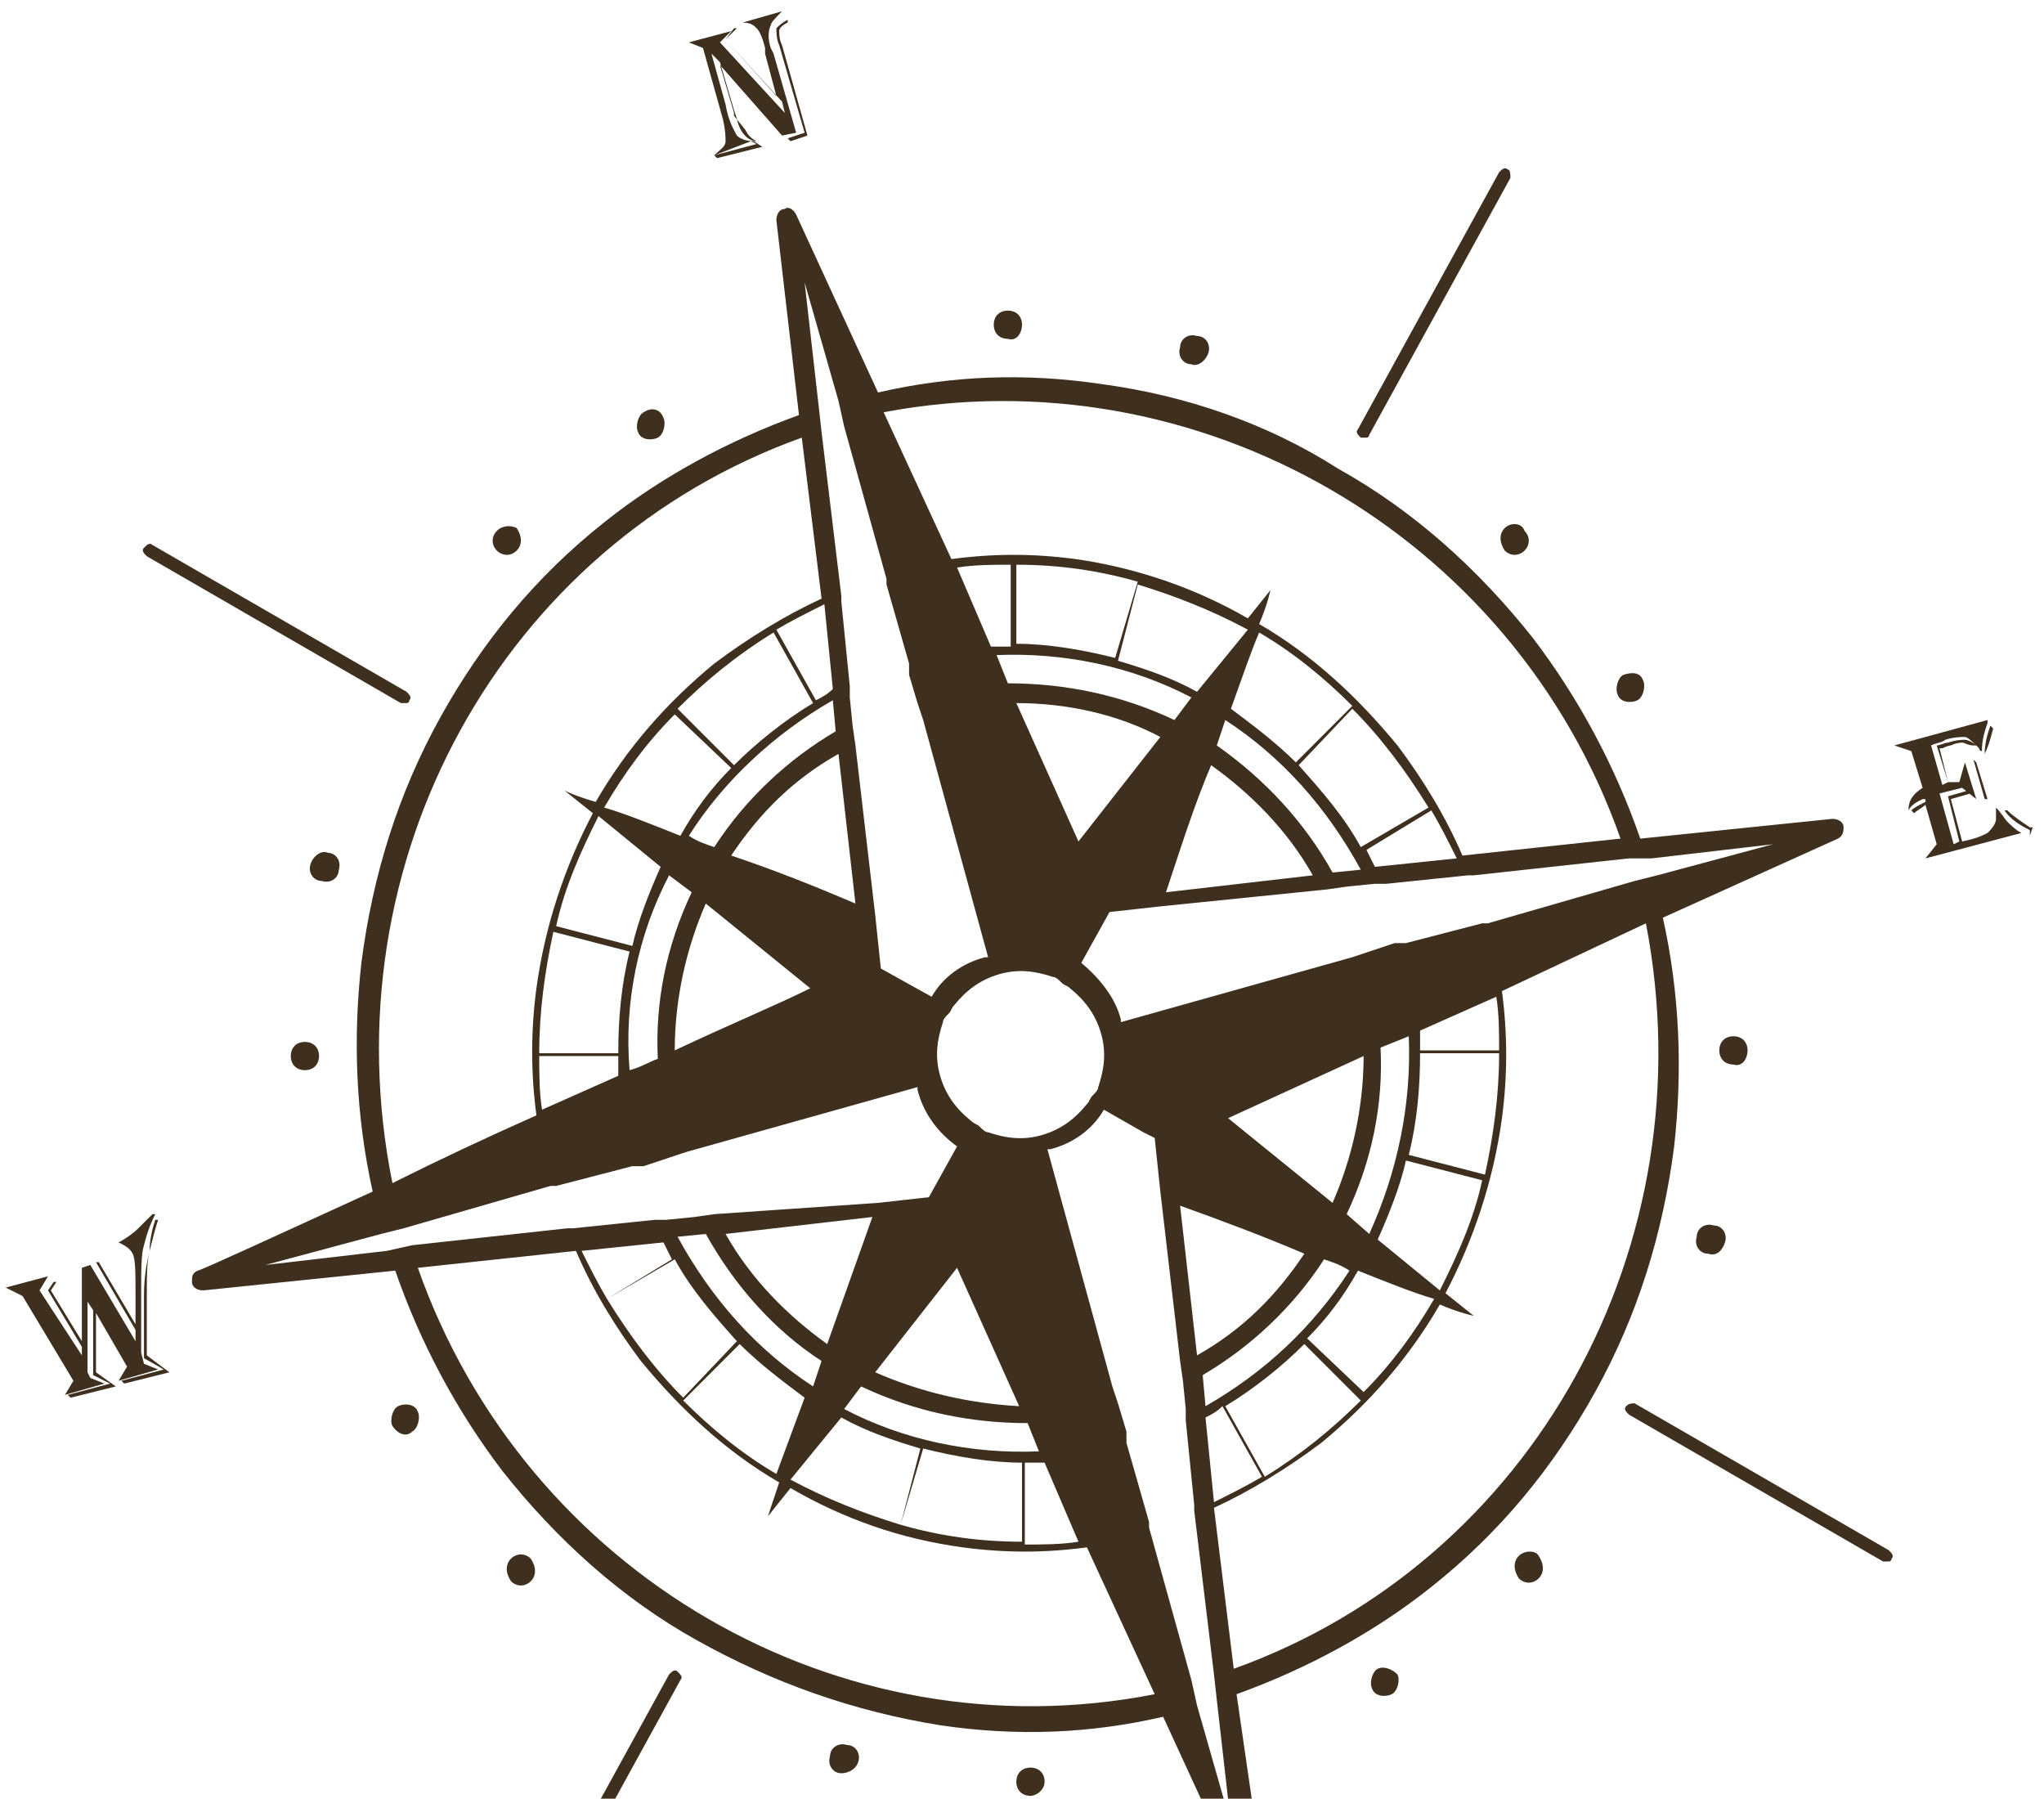 <?xml version="1.0" encoding="utf-8"?>
<!-- Generator: Adobe Illustrator 18.1.1, SVG Export Plug-In . SVG Version: 6.00 Build 0)  -->
<svg version="1.1" id="Calque_1" xmlns="http://www.w3.org/2000/svg" xmlns:xlink="http://www.w3.org/1999/xlink" x="0px" y="0px"
	 viewBox="0 0 72.4 63.7" enable-background="new 0 0 72.4 63.7" xml:space="preserve">
<g>
	<defs>
		<rect id="SVGID_1_" x="0" y="0" width="72.4" height="63.7"/>
	</defs>
	<clipPath id="SVGID_2_">
		<use xlink:href="#SVGID_1_"  overflow="visible"/>
	</clipPath>
	<path clip-path="url(#SVGID_2_)" fill="#3E2F1F" d="M14.4,24.9c0.1,0,0.1-0.1,0.1-0.1c0.1-0.1,0-0.2-0.1-0.3l-9-5.2
		c-0.1-0.1-0.2,0-0.3,0.1c-0.1,0.1,0,0.2,0.1,0.3l9,5.2C14.3,24.9,14.3,24.9,14.4,24.9"/>
	<path clip-path="url(#SVGID_2_)" fill="#3E2F1F" d="M18.8,68.7c0.1,0,0.1,0,0.2,0c0.1,0,0.1-0.1,0.1-0.1l5-9.1
		c0.1-0.1,0-0.2-0.1-0.3c-0.1-0.1-0.2,0-0.3,0.1l-5,9.1C18.6,68.5,18.7,68.6,18.8,68.7"/>
	<path clip-path="url(#SVGID_2_)" fill="#3E2F1F" d="M57.6,49.8c-0.1,0.1,0,0.2,0.1,0.3l9,5.2c0.1,0,0.1,0,0.2,0
		c0.1,0,0.1-0.1,0.1-0.1c0.1-0.1,0-0.2-0.1-0.3l-9-5.2C57.8,49.7,57.7,49.7,57.6,49.8"/>
	<path clip-path="url(#SVGID_2_)" fill="#3E2F1F" d="M53.4,6c-0.1-0.1-0.2,0-0.3,0.1l-5,9.1c-0.1,0.1,0,0.2,0.1,0.3
		c0.1,0,0.1,0,0.2,0c0.1,0,0.1-0.1,0.1-0.1l5-9.1C53.5,6.2,53.5,6,53.4,6"/>
	<path clip-path="url(#SVGID_2_)" fill="#3E2F1F" d="M57.4,29.7l-5.6,0.6c-0.6-1.4-1.4-2.7-2.3-3.9c-1.4-1.7-3-3.2-4.9-4.3
		c0.3-0.7,0.4-1.2,0.4-1.2l-0.8,1c-1.9-1.1-4-1.8-6.1-2.1c-1.5-0.2-2.9-0.2-4.4,0l-2.4-5.2C42.4,12.5,53.6,18.9,57.4,29.7
		 M58.5,30.4l4.3-0.5L58.7,31l-0.8,0.2l-5.2,1.5l-0.1,0l-0.1,0l-2.7,0.7l-0.2,0l-0.2,0l-0.9,0.3l-0.6,0.2l-8.2,2.3c0,0,0-0.1,0-0.1
		c-0.2-0.8-0.8-1.5-1.4-2l1-1.8l1.8-0.2l5.9-0.6l0.7-0.1l1-0.1l0.4,0l2.9-0.3l0.2,0l5.5-0.6L58.5,30.4z M43.7,59.1l-0.7-5.7
		c1.3-0.6,2.6-1.4,3.8-2.3c1.7-1.4,3.1-3,4.2-4.9c0.7,0.3,1.2,0.4,1.2,0.4l-1-0.8c1-1.9,1.7-4,2-6.2c0.2-1.5,0.2-3,0-4.5l5.1-2.4
		C60.5,44.1,54.3,55.3,43.7,59.1 M46.2,44.4c-1,1.5-2.2,2.7-3.8,3.6l-0.6-5.3C43.2,43.2,44.8,43.8,46.2,44.4 M47.2,42.6l-3.7-3
		l4.8-2.2C48.3,39.2,47.9,41,47.2,42.6 M48.5,43.7L47.7,43c0.9-1.9,1.3-3.9,1.2-5.9l1-0.4C50,39.1,49.5,41.5,48.5,43.7 M48.8,43.9
		c0.4-0.9,0.8-1.9,1-2.8l2.7,0.7c-0.3,1.4-0.9,2.7-1.5,3.9L48.8,43.9z M46.3,47.4c0.7-0.7,1.3-1.5,1.8-2.4c1,0.4,2,0.8,2.7,1
		c-0.7,1.2-1.5,2.3-2.5,3.3L46.3,47.4z M43.4,49.8c1-0.6,2-1.4,2.8-2.2l2,2c-1,1-2.1,1.9-3.4,2.7L43.4,49.8z M42.7,49.8l-0.1-1.1
		c1.7-1,3.2-2.4,4.3-4.1c0.3,0.1,0.6,0.2,0.9,0.4C46.5,47,44.8,48.6,42.7,49.8 M43.3,49.8l1.4,2.5c-0.5,0.3-1.1,0.6-1.7,0.9l-0.3-3
		C42.9,50.1,43.1,50,43.3,49.8 M50.3,37.2c0-0.2,0-0.5,0-0.7l2.7-1.2c0.1,0.6,0.1,1.3,0.1,1.9L50.3,37.2z M53.1,37.3
		c0,1.5-0.2,2.9-0.5,4.3l-2.7-0.7c0.3-1.2,0.4-2.4,0.4-3.6L53.1,37.3z M43,59.3l0.1,0.9l0.5,4.4l-1.2-4.2l-0.2-0.9l-1.5-5.4l0-0.1
		l0-0.1l-0.8-2.8l0-0.2l0-0.2l-0.3-1l-0.2-0.6l-2.3-8.4c0,0,0.1,0,0.1,0c0.8-0.2,1.5-0.7,1.9-1.4l1.4,0.8l0.4,0.2l0.2,1.9l0.7,6
		l0.1,0.7l0.1,1l0,0.4l0.3,3l0,0.2L43,59.3z M35.8,22.9c-0.2,0-0.4,0-0.7,0l-1.2-2.8c0.6-0.1,1.3-0.1,1.9-0.1L35.8,22.9z M39.5,23.3
		c-1.2-0.3-2.4-0.5-3.5-0.5l0-2.8c1.5,0,2.9,0.2,4.3,0.6L39.5,23.3z M42.4,24.5c-0.9-0.5-1.8-0.8-2.8-1.1l0.7-2.7
		c1.3,0.4,2.6,0.9,3.9,1.6L42.4,24.5z M45.9,27c-0.7-0.7-1.5-1.3-2.3-1.9c0.4-1.1,0.7-2,1-2.7c1.2,0.7,2.3,1.6,3.3,2.6L45.9,27z
		 M43.1,26.4c0.1-0.3,0.2-0.6,0.3-0.9c2,1.3,3.6,3.1,4.8,5.3l-1,0.1C46.2,29.1,44.8,27.6,43.1,26.4 M42.9,27.1
		c1.4,1,2.7,2.3,3.6,3.9l-5.2,0.6C41.8,30.1,42.3,28.5,42.9,27.1 M35.7,24.2l-0.4-1c2.4-0.1,4.8,0.4,6.9,1.5l-0.6,0.8
		C39.7,24.6,37.7,24.2,35.7,24.2 M41.1,26.1l-2.9,3.7L36,24.9C37.8,24.9,39.6,25.3,41.1,26.1 M50.7,28.7c0.3,0.5,0.6,1.1,0.9,1.7
		l-2.9,0.3c-0.1-0.2-0.2-0.4-0.3-0.6L50.7,28.7z M48.2,30c-0.6-1.1-1.4-2-2.2-2.9l1.9-2c1,1,1.9,2.2,2.7,3.5L48.2,30z M35,40.1
		c-0.1,0-0.2-0.1-0.3-0.2c-0.1-0.1-0.2-0.1-0.3-0.2c-0.5-0.4-0.9-0.9-1.1-1.6c-0.2-0.7-0.1-1.3,0.1-1.9c0-0.1,0.1-0.2,0.2-0.3
		c0.1-0.1,0.1-0.2,0.2-0.3c0,0,0,0,0,0c0.4-0.5,0.9-0.9,1.6-1.1c0.7-0.2,1.3-0.1,1.9,0.1c0.1,0,0.2,0.1,0.3,0.2
		c0.1,0.1,0.2,0.1,0.3,0.2c0.5,0.4,0.9,0.9,1.1,1.6c0.2,0.7,0.1,1.3-0.1,1.9v0c0,0.1-0.1,0.2-0.2,0.3c-0.1,0.1-0.1,0.2-0.2,0.3
		c0,0,0,0,0,0c-0.4,0.5-0.9,0.9-1.6,1.1C36.2,40.4,35.6,40.3,35,40.1 M14.8,44.9l5.6-0.6c0.6,1.4,1.4,2.7,2.3,3.9
		c1.4,1.7,3,3.2,4.9,4.3l-0.4,1.2l0.8-1c1.9,1.1,3.9,1.8,6.1,2.1c1.5,0.2,2.9,0.2,4.4,0l2.4,5.2C29.7,62.2,18.6,55.7,14.8,44.9
		 M36.3,51.8c0.2,0,0.4,0,0.7,0l1.2,2.8c-0.6,0.1-1.3,0.1-1.9,0.1L36.3,51.8z M32.7,51.3c1.2,0.3,2.4,0.5,3.5,0.5l0,2.8
		c-1.5,0-2.9-0.2-4.3-0.6L32.7,51.3z M29.8,50.2c0.9,0.5,1.8,0.8,2.8,1.1L31.9,54c-1.3-0.4-2.6-0.9-3.9-1.6L29.8,50.2z M26.2,47.6
		c0.7,0.7,1.5,1.3,2.3,1.9l-1,2.7c-1.2-0.7-2.3-1.6-3.3-2.6L26.2,47.6z M29.1,48.2l-0.3,0.9c-2-1.3-3.6-3.1-4.8-5.3l1-0.1
		C26,45.5,27.4,47.1,29.1,48.2 M29.3,47.6c-1.4-1-2.7-2.3-3.6-3.9l5.2-0.6L29.3,47.6z M36.4,50.4l0.4,1c-2.4,0.1-4.8-0.4-6.9-1.5
		l0.6-0.8C32.4,50,34.4,50.4,36.4,50.4 M31,48.6l2.9-3.7l2.2,4.9C34.3,49.7,32.6,49.3,31,48.6 M21.5,46c-0.3-0.5-0.6-1.1-0.9-1.7
		l2.9-0.3c0.1,0.2,0.2,0.4,0.3,0.6L21.5,46z M23.9,44.6c0.6,1.1,1.4,2,2.2,2.9l-1.9,2c-1-1-1.9-2.2-2.7-3.5L23.9,44.6z M13.7,44.3
		l-4.3,0.5l4.1-1.1l0.8-0.2l5.2-1.5l0.1,0l0.1,0l2.7-0.7l0.2,0l0.2,0l0.9-0.3l0.6-0.2l8.2-2.3c0,0,0,0.1,0,0.1
		c0.2,0.8,0.7,1.5,1.4,2l-1,1.8l-1.8,0.2L25.3,43l-0.7,0.1l-1,0.1l-0.4,0l-2.9,0.3l-0.2,0l-5.5,0.6L13.7,44.3z M28.4,15.5l0.7,5.7
		c-1.3,0.6-2.6,1.4-3.8,2.3c-1.7,1.4-3.1,3-4.2,4.9C20.4,28.2,20,28,20,28l1,0.8c-1,1.9-1.7,4-2,6.2c-0.2,1.5-0.2,3,0,4.5
		c-1.8,0.8-3.5,1.6-5.1,2.4C11.6,30.5,17.8,19.3,28.4,15.5 M25.9,30.3c1-1.5,2.2-2.7,3.8-3.6l0.6,5.3C28.9,31.4,27.4,30.8,25.9,30.3
		 M25,32l3.7,3c-1.2,0.6-2.9,1.3-4.8,2.2C23.9,35.4,24.3,33.6,25,32 M23.7,31l0.8,0.6c-0.9,1.9-1.3,3.9-1.2,5.9
		c-0.3,0.1-0.6,0.3-1,0.4C22.1,35.5,22.6,33.1,23.7,31 M23.4,30.7c-0.4,0.9-0.8,1.9-1,2.8l-2.7-0.7c0.3-1.4,0.9-2.7,1.5-3.9
		L23.4,30.7z M25.9,27.2c-0.7,0.7-1.3,1.5-1.8,2.4c-1-0.4-2-0.8-2.7-1c0.7-1.2,1.5-2.3,2.5-3.3L25.9,27.2z M28.8,24.9
		c-1,0.6-2,1.4-2.8,2.2l-2-2c1-1,2.1-1.9,3.4-2.7L28.8,24.9z M29.5,24.8l0.1,1.1c-1.7,1-3.2,2.4-4.3,4.1c-0.3-0.1-0.6-0.2-0.9-0.4
		C25.6,27.7,27.4,26,29.5,24.8 M28.9,24.8l-1.4-2.5c0.5-0.3,1.1-0.6,1.7-0.9l0.3,3C29.3,24.6,29.1,24.7,28.9,24.8 M21.9,37.4
		c0,0.2,0,0.5,0,0.7c-0.9,0.4-1.8,0.8-2.7,1.2c-0.1-0.6-0.1-1.3-0.1-1.9L21.9,37.4z M19.1,37.3c0-1.5,0.2-2.9,0.5-4.3l2.7,0.7
		c-0.3,1.2-0.4,2.4-0.4,3.6L19.1,37.3z M29.1,15.3L29,14.4L28.5,10l1.2,4.2l0.2,0.9l1.5,5.4l0,0.1l0,0.1l0.8,2.8l0,0.2l0,0.2l0.3,1
		l0.2,0.6l2.3,8.4c0,0-0.1,0-0.1,0c-0.8,0.2-1.5,0.7-1.9,1.4l-1.8-1l-0.2-1.9l-0.7-6l-0.1-0.7l-0.1-1l0-0.4l-0.3-3l0-0.2L29.1,15.3z
		 M39,13.6c-2.7-0.4-5.3-0.3-7.9,0.3l-2.9-6.3c-0.1-0.2-0.3-0.3-0.4-0.2c-0.2,0-0.3,0.2-0.3,0.4l0.8,6.9c-2.5,0.9-4.9,2.2-6.9,3.8
		c-2.4,1.9-4.3,4.2-5.8,6.9c-1.5,2.7-2.4,5.6-2.8,8.7c-0.3,2.7-0.2,5.4,0.4,8.1C9.7,43.8,7.1,45,7,45c-0.2,0.1-0.2,0.2-0.2,0.4
		c0,0.2,0.2,0.3,0.4,0.3l6.8-0.7c0.9,2.6,2.2,5,3.8,7.1c1.9,2.4,4.2,4.5,6.9,6c2.7,1.5,5.5,2.5,8.6,3c2.7,0.4,5.3,0.3,7.9-0.3
		l2.9,6.3c0.1,0.2,0.3,0.3,0.4,0.2c0.2,0,0.3-0.2,0.3-0.4L43.8,60c2.5-0.9,4.9-2.2,6.9-3.8c2.4-1.9,4.3-4.2,5.8-6.9
		c1.5-2.7,2.4-5.6,2.8-8.7c0.3-2.7,0.2-5.4-0.4-8.1l6.2-2.8c0.2-0.1,0.2-0.3,0.2-0.4c0-0.2-0.2-0.3-0.4-0.3l-6.8,0.7
		c-0.9-2.6-2.2-5-3.8-7.1c-1.9-2.4-4.2-4.5-6.9-6C44.9,15,42,14,39,13.6"/>
	<path clip-path="url(#SVGID_2_)" fill="#3E2F1F" d="M22.8,14.6c-0.2,0.1-0.3,0.5-0.2,0.7c0.1,0.3,0.5,0.3,0.7,0.2
		c0.2-0.1,0.3-0.5,0.2-0.7C23.4,14.5,23.1,14.4,22.8,14.6"/>
	<path clip-path="url(#SVGID_2_)" fill="#3E2F1F" d="M17.6,18.8c-0.2,0.2-0.2,0.5,0,0.7c0.2,0.2,0.5,0.2,0.7,0
		c0.2-0.2,0.2-0.5,0-0.8C18.1,18.6,17.8,18.6,17.6,18.8"/>
	<path clip-path="url(#SVGID_2_)" fill="#3E2F1F" d="M11,30.6c-0.1,0.3,0.1,0.6,0.4,0.6c0.3,0.1,0.6-0.1,0.6-0.4
		c0.1-0.3-0.1-0.6-0.4-0.6C11.4,30.1,11.1,30.3,11,30.6"/>
	<path clip-path="url(#SVGID_2_)" fill="#3E2F1F" d="M10.3,37.4c0,0.3,0.2,0.5,0.5,0.5c0.3,0,0.5-0.2,0.5-0.5c0-0.3-0.2-0.5-0.5-0.5
		C10.5,36.9,10.3,37.1,10.3,37.4"/>
	<path clip-path="url(#SVGID_2_)" fill="#3E2F1F" d="M14.6,50.7c0.2-0.1,0.3-0.5,0.2-0.7c-0.1-0.3-0.5-0.3-0.7-0.2
		c-0.2,0.1-0.3,0.5-0.2,0.7C14.1,50.8,14.4,50.9,14.6,50.7"/>
	<path clip-path="url(#SVGID_2_)" fill="#3E2F1F" d="M18.8,56c0.2-0.2,0.2-0.5,0-0.8c-0.2-0.2-0.5-0.2-0.7,0c-0.2,0.2-0.2,0.5,0,0.8
		C18.3,56.2,18.6,56.2,18.8,56"/>
	<path clip-path="url(#SVGID_2_)" fill="#3E2F1F" d="M30.4,62.4c0.1-0.3-0.1-0.6-0.4-0.6c-0.3-0.1-0.6,0.1-0.6,0.4
		c-0.1,0.3,0.1,0.6,0.4,0.6C30,62.8,30.3,62.7,30.4,62.4"/>
	<path clip-path="url(#SVGID_2_)" fill="#3E2F1F" d="M37,63.1c0-0.3-0.2-0.5-0.5-0.5c-0.3,0-0.5,0.2-0.5,0.5c0,0.3,0.2,0.5,0.5,0.5
		C36.7,63.6,37,63.4,37,63.1"/>
	<path clip-path="url(#SVGID_2_)" fill="#3E2F1F" d="M48.8,59.1c-0.2,0.1-0.3,0.5-0.2,0.7c0.1,0.3,0.5,0.3,0.7,0.2
		c0.2-0.1,0.3-0.5,0.2-0.7C49.3,59.1,49,59,48.8,59.1"/>
	<path clip-path="url(#SVGID_2_)" fill="#3E2F1F" d="M53.8,55.1c-0.2,0.2-0.2,0.5,0,0.8c0.2,0.2,0.5,0.2,0.7,0s0.2-0.5,0-0.8
		C54.4,54.9,54,54.9,53.8,55.1"/>
	<path clip-path="url(#SVGID_2_)" fill="#3E2F1F" d="M61.1,44c0.1-0.3-0.1-0.6-0.4-0.6c-0.3-0.1-0.6,0.1-0.6,0.4
		c-0.1,0.3,0.1,0.6,0.4,0.6C60.8,44.5,61,44.3,61.1,44"/>
	<path clip-path="url(#SVGID_2_)" fill="#3E2F1F" d="M61.9,37.2c0-0.3-0.2-0.5-0.5-0.5c-0.3,0-0.5,0.2-0.5,0.5
		c0,0.3,0.2,0.5,0.5,0.5C61.7,37.8,61.9,37.5,61.9,37.2"/>
	<path clip-path="url(#SVGID_2_)" fill="#3E2F1F" d="M57.5,23.9c-0.2,0.1-0.3,0.5-0.2,0.7c0.1,0.3,0.5,0.3,0.7,0.2
		c0.2-0.1,0.3-0.5,0.2-0.7C58.1,23.8,57.8,23.8,57.5,23.9"/>
	<path clip-path="url(#SVGID_2_)" fill="#3E2F1F" d="M53.3,18.7c-0.2,0.2-0.2,0.5,0,0.8c0.2,0.2,0.5,0.2,0.7,0
		c0.2-0.2,0.2-0.5,0-0.7C53.9,18.5,53.5,18.5,53.3,18.7"/>
	<path clip-path="url(#SVGID_2_)" fill="#3E2F1F" d="M42.8,12.5c0.1-0.3-0.1-0.6-0.4-0.6c-0.3-0.1-0.6,0.1-0.6,0.4
		c-0.1,0.3,0.1,0.6,0.4,0.6C42.4,13,42.7,12.8,42.8,12.5"/>
	<path clip-path="url(#SVGID_2_)" fill="#3E2F1F" d="M36.2,11.5c0-0.3-0.2-0.5-0.5-0.5c-0.3,0-0.5,0.2-0.5,0.5
		c0,0.3,0.2,0.5,0.5,0.5C36,12.1,36.2,11.8,36.2,11.5"/>
	<path clip-path="url(#SVGID_2_)" fill="#3E2F1F" d="M5.3,44.3c0.1-0.4,0.2-0.8,0.3-1.1l-0.1,0C5.4,43.5,5.3,43.9,5.3,44.3
		c-0.1,0.4-0.2,0.9-0.2,1.6l0,2.2l0.7,0.4l-1.5,0.4L4.4,49L6,48.6L5.2,48l0-2.2C5.2,45.2,5.2,44.7,5.3,44.3"/>
	<path clip-path="url(#SVGID_2_)" fill="#3E2F1F" d="M1.4,45.7l0.3-0.5l-1.5,0.4l0.6,0.3l1.8,3l-0.3,0.5l1.4-0.4l-0.5-0.2l-0.1-0.2
		l0-2.5l0.2,0.3l0,2.3L3.9,49l-1.5,0.4l0.1,0.1l1.6-0.4l-0.7-0.5l0-2.1l1.1,1.9l-0.3,0.5l1.4-0.4l-0.5-0.2L5,47.9l0-2.1
		c0-0.8,0-1.4,0.1-1.7c0.1-0.4,0.2-0.7,0.4-1.1l-0.1,0c-0.1,0.1-0.3,0.3-0.5,0.5c-0.2,0.2-0.5,0.4-0.7,0.5c0.2,0.1,0.4,0.2,0.5,0.4
		c0.1,0.2,0.1,0.7,0.1,1.4l0,1.1l-1.3-2.2l-0.1,0l1.4,2.4l0,0.4l-1.6-2.7l-0.3,0.1l0,2.6l-1.1-1.8l0.2-0.3l-0.1,0l-0.2,0.3l1.2,2V48
		L1.4,45.7z"/>
	<path clip-path="url(#SVGID_2_)" fill="#3E2F1F" d="M68.5,30.5L68.5,30.5l3.4-0.9l0.1-0.3l-0.1,0c-0.3-0.2-0.6-0.4-0.8-0.6l-0.1,0
		c0.2,0.3,0.5,0.5,0.9,0.7l0,0.2L68.5,30.5z"/>
</g>
<polygon fill="#3E2F1F" points="70.3,28.3 70.4,28.3 70,27 69.9,26.9 "/>
<g>
	<defs>
		<rect id="SVGID_3_" x="0" y="0" width="72.4" height="63.7"/>
	</defs>
	<clipPath id="SVGID_4_">
		<use xlink:href="#SVGID_3_"  overflow="visible"/>
	</clipPath>
	<path clip-path="url(#SVGID_4_)" fill="#3E2F1F" d="M67.6,28.7c0.1-0.2,0.3-0.3,0.5-0.4c0,0,0,0,0.1,0l0,0.1
		c-0.2,0.1-0.4,0.2-0.5,0.3l0.1,0.1c0.1-0.1,0.3-0.2,0.4-0.3l0.4,1.4l-0.4,0.5l3.4-0.9c-0.2-0.1-0.4-0.3-0.5-0.4
		c-0.1-0.1-0.2-0.3-0.4-0.5c0,0,0,0.1,0,0.1L70.7,29c0,0.2-0.2,0.4-0.3,0.5c-0.2,0.1-0.4,0.2-0.9,0.3l-0.4-1.5l0.7-0.2L69.7,28
		L69,28.2l0.4,1.6l-0.2,0.1l-0.5-1.8l0.8-0.2l0.5,0.4l-0.4-1.3l-0.2,0.7L69,27.7l-0.3-1.2l0.1,0c0.2-0.1,0.3-0.1,0.3-0.1
		c0.2-0.1,0.4-0.1,0.4-0.1c0.1,0,0.2,0.1,0.4,0.1c0,0,0,0,0.1,0c-0.1-0.1-0.3-0.2-0.4-0.2c-0.1,0-0.3,0-0.6,0.1
		c-0.1,0-0.3,0.1-0.4,0.1l0.4,1.3l-0.2,0.1l-0.4-1.4c0.2-0.1,0.4-0.1,0.5-0.2c0.3-0.1,0.6-0.1,0.7-0.1c0.1,0,0.3,0.2,0.5,0.4
		c0,0,0,0.1,0.1,0.1c0-0.4,0.1-0.7,0.2-1l0-0.1l-3.3,0.9l0.6,0.2l0.4,1.3C67.8,28.1,67.6,28.3,67.6,28.7"/>
	<path clip-path="url(#SVGID_4_)" fill="#3E2F1F" d="M70.3,26.7L70.3,26.7c0.1-0.2,0.2-0.5,0.3-0.9l0,0l-0.1-0.1
		C70.4,26,70.3,26.3,70.3,26.7"/>
	<path clip-path="url(#SVGID_4_)" fill="#3E2F1F" d="M28.6,4.8l-0.9-3.2c-0.1-0.2-0.1-0.4-0.1-0.5c0-0.1,0.1-0.2,0.3-0.3l0-0.1
		c-0.2,0.1-0.3,0.2-0.4,0.3c0,0.1,0,0.4,0.1,0.6l0.9,3.1l-0.6,0.2l0.1,0.1L28.6,4.8z"/>
	<path clip-path="url(#SVGID_4_)" fill="#3E2F1F" d="M25.5,2.3l2.2,2.5l0.5-0.1l-0.8-2.8l-0.1-0.2c-0.1-0.3-0.1-0.6,0-0.8
		c0-0.1,0.2-0.3,0.4-0.5l-1.4,0.4c0.3,0,0.4,0.1,0.5,0.2c0.1,0.1,0.2,0.3,0.3,0.7l0,0.2l0.4,1.5l-1.8-2L26.1,1l-0.1,0l-0.3,0.4
		l2,2.2l0.1,0.4l-2.3-2.5l0.4-0.4l-1.5,0.4l0.5,0.2l0.7,2.5c0.1,0.4,0.1,0.7,0.1,0.8c0,0.2-0.2,0.3-0.4,0.5L26.6,5l0.2,0.1l-1.5,0.4
		l0.1,0.1L27,5.2L26.7,5c-0.3,0-0.5-0.1-0.6-0.2c-0.1-0.2-0.3-0.5-0.4-1.1l-0.5-1.8l0.3,0.3l0.5,1.7l0.1,0.3
		c0.1,0.5,0.4,0.8,0.7,0.8l0,0c-0.2-0.1-0.3-0.2-0.4-0.4L26,4.1L26,4L25.5,2.3z"/>
</g>
</svg>
